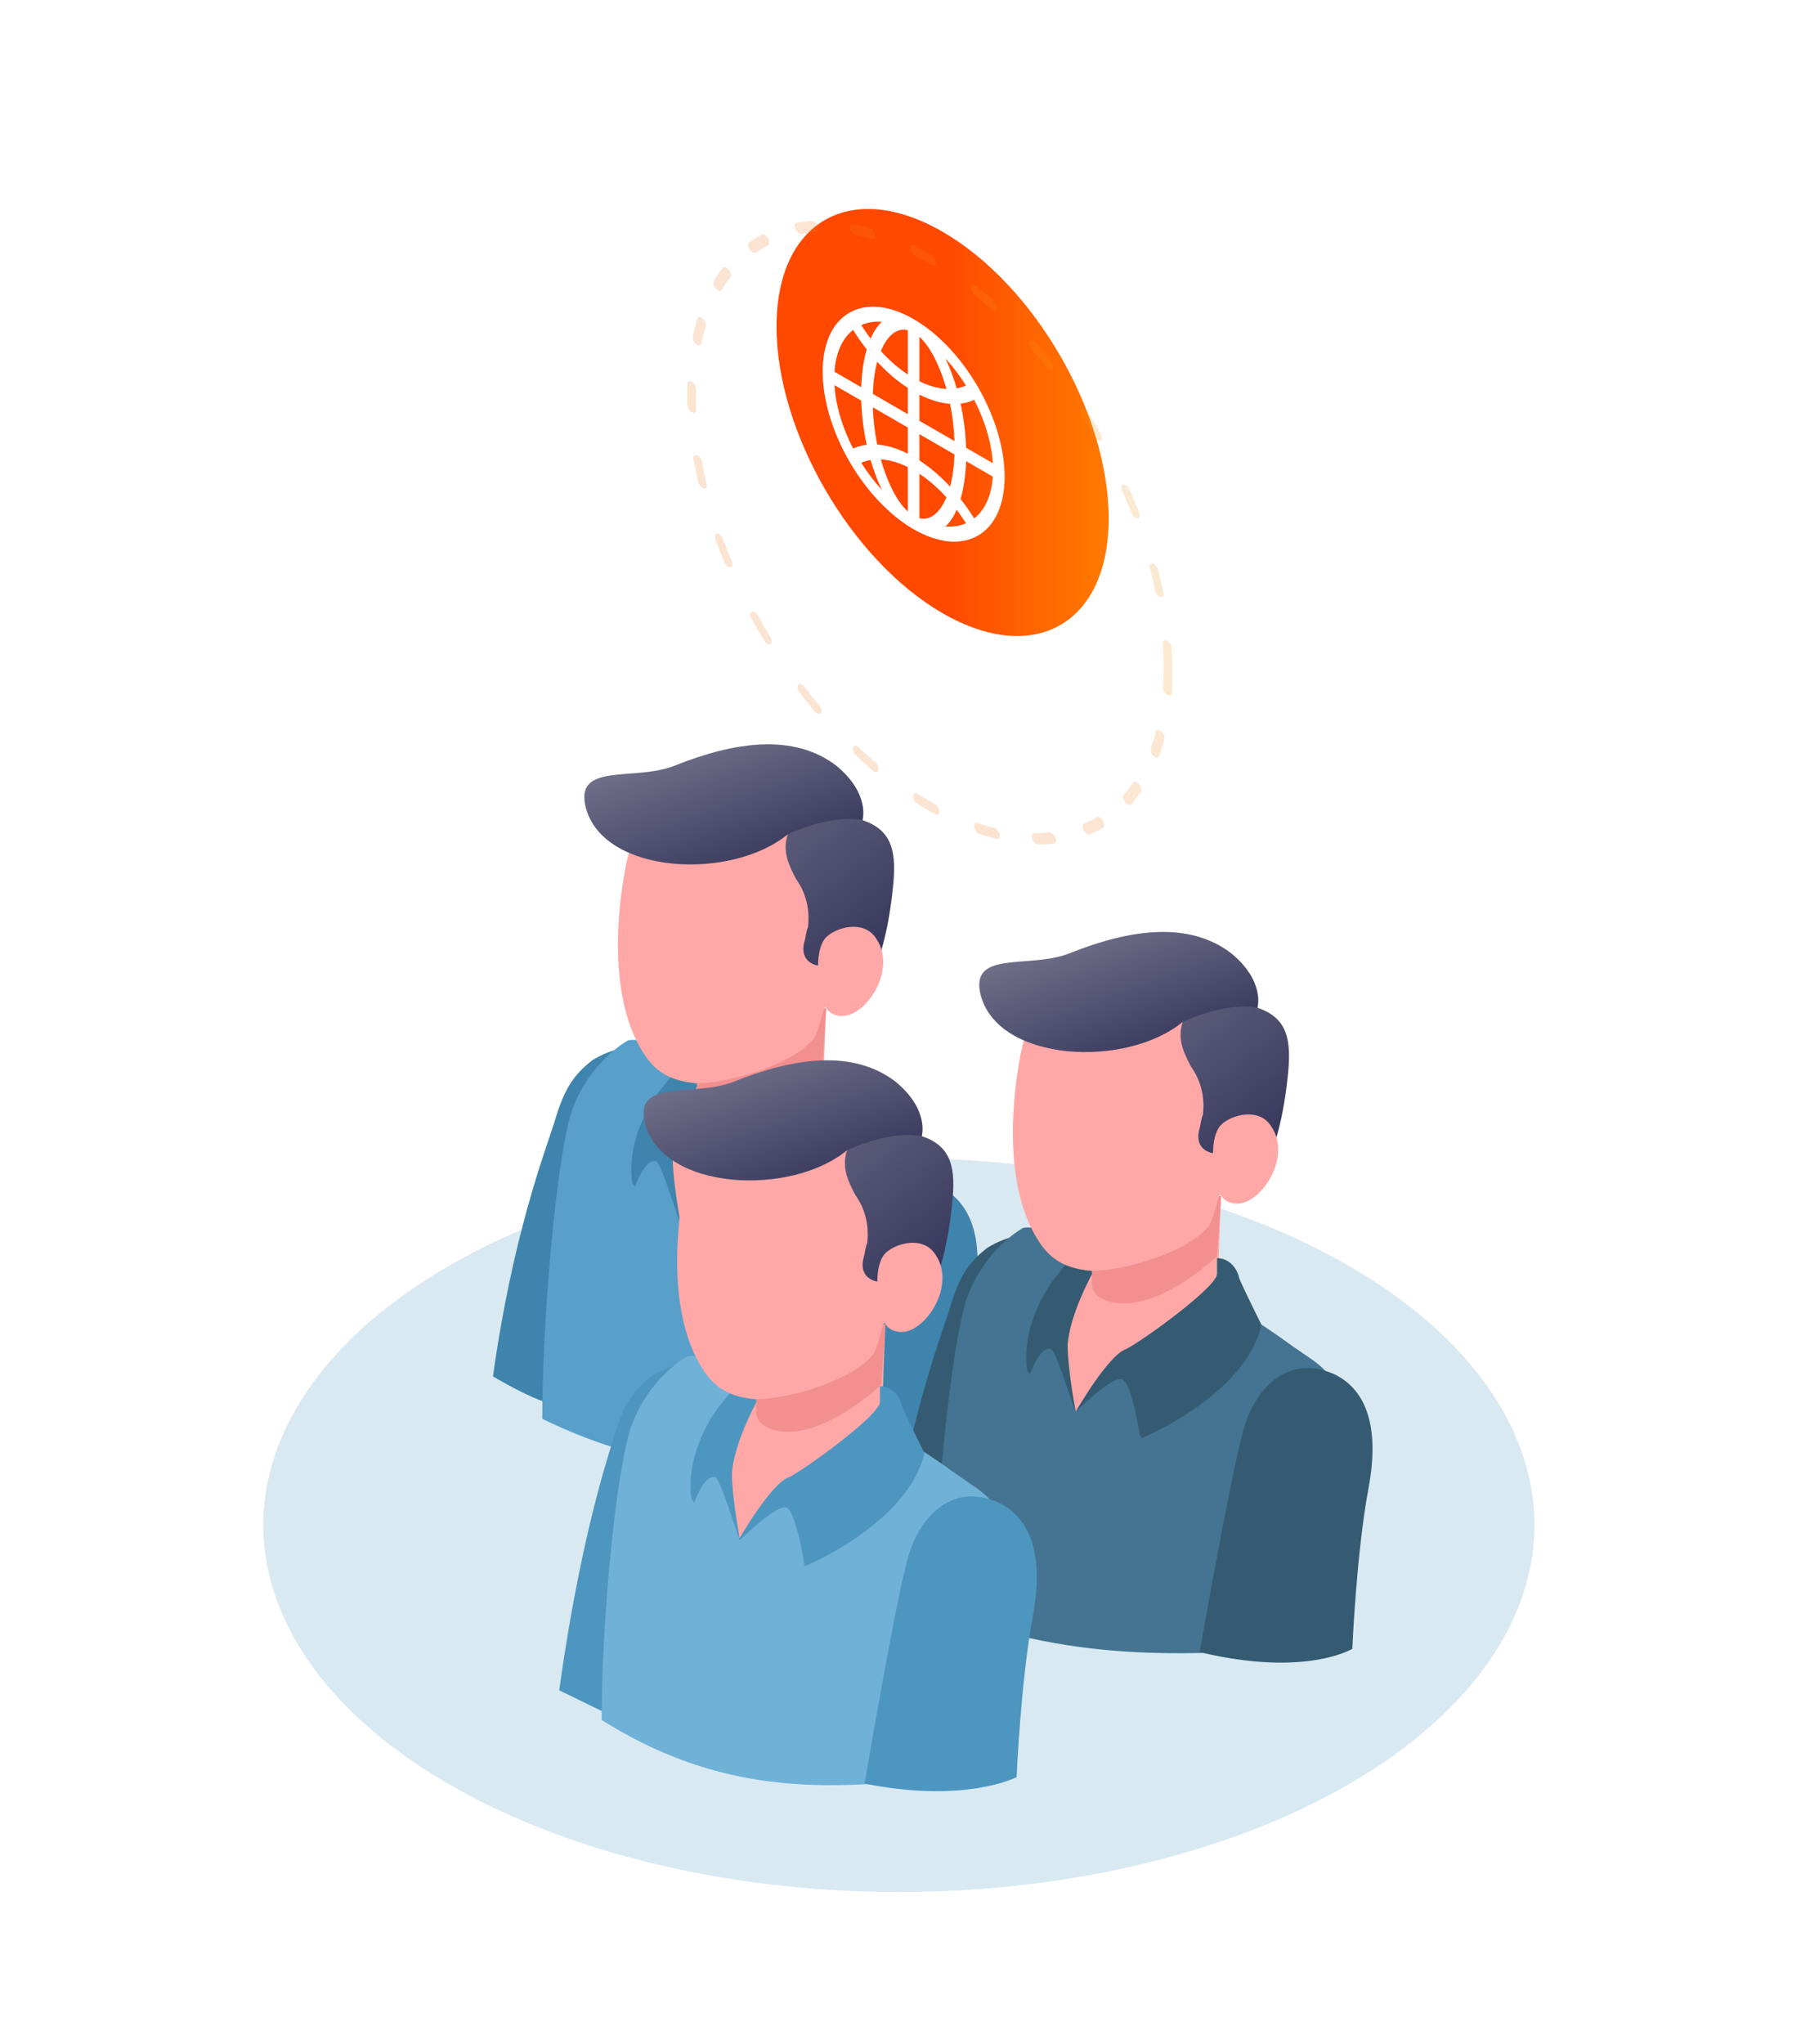 <svg width="178" height="202" viewBox="0 0 178 202" fill="none" xmlns="http://www.w3.org/2000/svg">
<circle r="51.291" transform="matrix(0.866 0.5 -0.866 0.5 88.839 150.709)" fill="#D9E9F2"/>
<path d="M54.775 110.964C55.72 107.682 56.666 106.224 58.556 104.766C60.635 103.49 62.337 103.49 62.337 103.49L66.685 122.084L64.793 138.755C57.987 140.396 54.432 139.372 48.724 136.02C50.615 122.348 53.83 113.881 54.775 110.964Z" fill="#3E84AC"/>
<path d="M81.653 99.609C81.653 99.609 81.253 108.389 81.453 109.187C81.653 109.986 85.444 112.58 86.641 113.378C87.839 114.376 80.655 121.36 77.063 122.957C73.471 124.553 62.495 120.362 62.296 114.974C62.096 109.586 64.291 104.997 65.888 104.797C67.484 104.598 81.653 99.609 81.653 99.609Z" fill="#FFA8A7"/>
<path d="M81.652 99.609L81.253 105.595C81.253 105.595 75.666 110.983 71.076 110.185C68.681 109.786 68.881 108.19 68.881 108.19V103.001L81.652 99.609Z" fill="#F28F8F"/>
<path d="M67.284 120.962C76.264 120.163 82.65 110.585 82.65 110.585C82.65 110.585 84.446 111.383 88.836 114.576C92.229 116.97 93.426 116.97 93.027 123.556C92.628 130.141 90.832 136.327 89.834 144.509C80.189 144.612 69.104 147.756 53.593 140.211C53.593 130.831 54.912 114.775 56.508 109.786C58.304 104.798 62.096 102.802 62.096 102.802C64.49 102.403 68.082 105.197 68.082 105.197C64.291 108.39 64.49 118.168 67.284 120.962Z" fill="#58A0CA"/>
<path d="M67.284 120.962C67.284 120.962 66.486 116.771 66.486 114.376C66.686 111.383 68.881 107.392 68.881 107.392V104.997C68.881 104.997 67.085 105.197 65.688 107.192C64.091 108.988 61.896 112.979 62.495 116.97C62.495 116.771 63.692 118.966 67.284 120.962Z" fill="#3E84AC"/>
<path d="M64.889 114.775C65.488 115.373 66.686 119.564 67.284 120.961C67.284 120.961 66.485 122.247 65.687 121.449C62.493 123.933 62.693 118.456 62.693 117.459C62.693 117.459 63.692 114.376 64.889 114.775Z" fill="#58A0CA"/>
<path d="M61.697 86.438C62.695 79.653 67.684 74.465 74.668 74.864C82.251 75.263 87.839 81.849 87.44 89.232C87.24 93.622 84.846 97.414 81.453 99.609C81.453 99.609 80.855 102.004 80.455 102.602C78.061 105.596 70.478 107.392 68.282 106.993C65.489 106.593 64.092 105.396 62.695 102.403C60.3 97.015 61.099 89.831 61.697 86.438Z" fill="#FFA8A7"/>
<path d="M62.695 81.05C65.688 76.66 70.876 74.066 76.664 75.263C80.256 75.862 83.448 78.057 85.245 81.05C88.238 82.048 88.637 84.243 88.238 87.835C87.839 91.626 87.04 95.219 85.245 98.411C84.646 99.609 82.65 98.811 81.653 99.609C81.852 99.21 85.444 93.822 81.653 92.624C81.054 93.223 80.854 94.42 80.854 95.418C80.854 95.418 79.058 95.219 79.457 93.223C79.657 92.624 79.657 92.026 79.856 91.626C80.056 89.831 79.657 88.234 78.659 86.837C78.061 85.64 77.262 84.243 77.861 82.447C77.861 82.447 73.271 84.442 67.484 83.245C65.089 82.647 63.293 81.848 62.695 81.05Z" fill="url(#paint0_linear)"/>
<path d="M85.243 81.05C85.243 81.05 86.042 78.456 82.649 75.662C78.459 72.469 72.671 73.267 66.685 75.662C62.694 77.258 56.707 75.263 57.904 79.853C59.7 86.438 72.272 87.037 77.86 82.447C78.259 82.247 82.25 80.451 85.243 81.05Z" fill="url(#paint1_linear)"/>
<path d="M81.652 99.608C81.652 99.608 82.051 100.406 83.248 100.406C85.643 100.406 88.636 95.817 86.641 92.823C85.443 90.828 82.65 91.626 81.652 92.624V99.608Z" fill="#FFA8A7"/>
<path d="M81.253 107.391C81.054 108.788 73.87 113.976 72.273 114.775C70.477 115.373 67.284 120.961 67.284 120.961C69.879 120.562 71.874 121.56 73.87 123.555C73.87 123.555 84.047 119.364 85.644 112.38C85.644 112.38 83.848 108.788 83.448 107.79C83.249 106.792 82.451 105.795 81.253 105.795V107.391Z" fill="#163584"/>
<path d="M71.874 117.768C72.872 118.168 73.67 123.556 73.67 123.556C73.67 123.556 70.675 121.649 69.677 121.45C68.879 121.25 67.085 121.161 67.085 121.161C67.085 121.161 70.876 117.369 71.874 117.768Z" fill="#42569C"/>
<path d="M92.628 117.169C95.82 118.566 97.417 122.158 96.22 128.544C95.022 134.93 94.622 144.398 94.622 144.398C94.622 144.398 89.633 146.394 79.655 144.398C79.655 144.398 82.849 125.75 84.047 122.158C85.244 118.566 88.237 115.373 92.628 117.169Z" fill="#3E84AC"/>
<path d="M93.808 129.505C94.754 126.223 95.699 124.765 97.589 123.306C99.668 122.03 101.37 122.03 101.37 122.03L105.718 140.625L103.826 157.296C97.021 158.936 95.319 157.296 87.758 154.561C89.648 140.889 92.863 132.421 93.808 129.505Z" fill="#345B72"/>
<path d="M120.686 118.149C120.686 118.149 120.287 126.93 120.486 127.728C120.686 128.526 124.477 131.121 125.675 131.919C126.872 132.917 119.688 139.901 116.096 141.497C112.504 143.094 101.528 138.903 101.329 133.515C101.129 128.127 103.324 123.537 104.921 123.338C106.517 123.138 120.686 118.149 120.686 118.149Z" fill="#FFA8A7"/>
<path d="M120.686 118.149L120.286 124.136C120.286 124.136 114.699 129.524 110.109 128.726C107.714 128.327 107.914 126.73 107.914 126.73V121.542L120.686 118.149Z" fill="#F28F8F"/>
<path d="M106.317 139.502C115.297 138.704 121.683 129.125 121.683 129.125C121.683 129.125 123.479 129.924 127.869 133.117C131.262 135.511 132.459 135.511 132.06 142.097C131.661 148.682 129.865 154.868 128.867 163.05C119.222 163.153 107.116 164.935 92.349 158.948C92.349 149.569 93.945 133.316 95.541 128.327C97.337 123.338 101.129 121.343 101.129 121.343C103.524 120.944 107.116 123.737 107.116 123.737C103.324 126.93 103.524 136.709 106.317 139.502Z" fill="#447491"/>
<path d="M106.318 139.502C106.318 139.502 105.519 135.312 105.519 132.917C105.719 129.924 107.914 125.933 107.914 125.933V123.538C107.914 123.538 106.118 123.737 104.721 125.733C103.125 127.529 100.93 131.52 101.528 135.511C101.528 135.312 102.726 137.507 106.318 139.502Z" fill="#345B72"/>
<path d="M103.923 133.315C104.521 133.914 105.719 138.105 106.317 139.502C106.317 139.502 105.518 140.788 104.72 139.99C101.526 142.474 101.727 136.997 101.727 135.999C101.727 135.999 102.725 132.916 103.923 133.315Z" fill="#447491"/>
<path d="M100.729 104.979C101.727 98.194 106.716 93.006 113.701 93.405C121.284 93.804 126.871 100.389 126.472 107.773C126.273 112.163 123.878 115.955 120.485 118.15C120.485 118.15 119.887 120.544 119.488 121.143C117.093 124.136 109.51 125.932 107.315 125.533C104.521 125.134 103.124 123.937 101.727 120.944C99.332 115.556 100.131 108.372 100.729 104.979Z" fill="#FFA8A7"/>
<path d="M101.728 99.591C104.721 95.201 109.91 92.606 115.697 93.804C119.289 94.402 122.482 96.597 124.278 99.591C127.271 100.589 127.67 102.784 127.271 106.376C126.872 110.167 126.074 113.759 124.278 116.952C123.679 118.149 121.683 117.351 120.686 118.149C120.885 117.75 124.477 112.362 120.686 111.165C120.087 111.764 119.887 112.961 119.887 113.959C119.887 113.959 118.091 113.759 118.491 111.764C118.69 111.165 118.69 110.566 118.89 110.167C119.089 108.371 118.69 106.775 117.692 105.378C117.094 104.181 116.295 102.784 116.894 100.988C116.894 100.988 112.304 102.983 106.517 101.786C104.123 101.187 102.327 100.389 101.728 99.591Z" fill="url(#paint2_linear)"/>
<path d="M124.278 99.591C124.278 99.591 125.076 96.997 121.683 94.203C117.493 91.01 111.706 91.808 105.719 94.203C101.728 95.799 95.741 93.804 96.939 98.394C98.734 104.979 111.307 105.578 116.894 100.988C117.293 100.788 121.284 98.992 124.278 99.591Z" fill="url(#paint3_linear)"/>
<path d="M120.685 118.149C120.685 118.149 121.084 118.947 122.282 118.947C124.676 118.947 127.67 114.357 125.674 111.364C124.477 109.369 121.683 110.167 120.685 111.165V118.149Z" fill="#FFA8A7"/>
<path d="M120.287 125.932C120.087 127.329 112.903 132.517 111.307 133.315C109.511 133.914 106.318 139.502 106.318 139.502C108.912 139.103 110.907 140.1 112.903 142.096C112.903 142.096 123.08 137.905 124.677 130.921C124.677 130.921 122.881 127.329 122.482 126.331C122.282 125.333 121.484 124.335 120.287 124.335V125.932Z" fill="#345B72"/>
<path d="M110.907 136.309C111.905 136.708 112.703 142.096 112.703 142.096C112.703 142.096 109.708 140.19 108.711 139.99C107.912 139.791 106.118 139.702 106.118 139.702C106.118 139.702 109.909 135.91 110.907 136.309Z" fill="#447491"/>
<path d="M131.661 135.71C134.854 137.107 136.45 140.699 135.253 147.085C134.056 153.471 133.655 162.939 133.655 162.939C133.655 162.939 129.051 165.782 118.57 163.267C118.57 163.267 121.883 144.291 123.08 140.699C124.277 137.107 127.271 133.914 131.661 135.71Z" fill="#345B72"/>
<path d="M60.63 142.19C61.575 138.909 62.52 137.451 64.41 135.992C66.49 134.716 68.191 134.716 68.191 134.716L72.539 153.311L70.647 169.982C63.842 171.622 64.344 171.444 55.27 167.04C57.16 153.367 59.684 145.107 60.63 142.19Z" fill="#4D96C0"/>
<path d="M87.507 130.835C87.507 130.835 87.108 139.616 87.307 140.414C87.507 141.212 91.299 143.806 92.496 144.605C93.693 145.602 86.509 152.587 82.917 154.183C79.325 155.78 68.35 151.589 68.15 146.201C67.951 140.813 70.146 136.223 71.742 136.024C73.338 135.824 87.507 130.835 87.507 130.835Z" fill="#FFA8A7"/>
<path d="M87.507 130.835L87.108 136.822C87.108 136.822 81.52 142.21 76.93 141.412C74.536 141.013 74.735 139.416 74.735 139.416V134.228L87.507 130.835Z" fill="#F28F8F"/>
<path d="M73.139 152.188C82.119 151.39 88.504 141.811 88.504 141.811C88.504 141.811 90.3 142.609 94.691 145.802C98.083 148.197 99.281 148.197 98.881 154.782C98.482 161.368 96.686 167.554 95.689 175.736C86.044 175.839 74.134 179.197 59.462 169.974C59.462 160.595 60.766 146.002 62.363 141.013C64.159 136.024 67.95 134.029 67.95 134.029C70.345 133.629 73.937 136.423 73.937 136.423C70.145 139.616 70.345 149.394 73.139 152.188Z" fill="#70B1D7"/>
<path d="M73.139 152.188C73.139 152.188 72.341 147.997 72.341 145.603C72.54 142.609 74.735 138.618 74.735 138.618V136.224C74.735 136.224 72.939 136.423 71.543 138.419C69.946 140.215 67.751 144.206 68.35 148.197C68.35 147.997 69.547 150.193 73.139 152.188Z" fill="#4D96C0"/>
<path d="M70.744 146.001C71.343 146.6 72.54 150.791 73.139 152.187C73.139 152.187 72.339 153.474 71.541 152.676C68.347 155.16 68.548 149.683 68.548 148.685C68.548 148.685 69.547 145.602 70.744 146.001Z" fill="#70B1D7"/>
<path d="M67.551 117.665C68.548 110.88 73.537 105.692 80.522 106.091C88.105 106.49 93.692 113.075 93.293 120.459C93.094 124.849 90.699 128.64 87.307 130.836C87.307 130.836 86.708 133.23 86.309 133.829C83.914 136.822 76.331 138.618 74.136 138.219C71.342 137.82 69.945 136.623 68.548 133.629C66.154 128.241 66.952 121.057 67.551 117.665Z" fill="#FFA8A7"/>
<path d="M68.549 112.277C71.543 107.886 76.731 105.292 82.518 106.489C86.11 107.088 89.303 109.283 91.099 112.277C94.092 113.274 94.491 115.469 94.092 119.061C93.693 122.853 92.895 126.445 91.099 129.638C90.5 130.835 88.505 130.037 87.507 130.835C87.707 130.436 91.299 125.048 87.507 123.851C86.908 124.45 86.709 125.647 86.709 126.645C86.709 126.645 84.913 126.445 85.312 124.45C85.511 123.851 85.511 123.252 85.711 122.853C85.91 121.057 85.511 119.461 84.514 118.064C83.915 116.866 83.117 115.469 83.715 113.673C83.715 113.673 79.126 115.669 73.338 114.472C70.944 113.873 69.148 113.075 68.549 112.277Z" fill="url(#paint4_linear)"/>
<path d="M91.099 112.277C91.099 112.277 91.897 109.682 88.505 106.889C84.314 103.696 78.527 104.494 72.54 106.889C68.549 108.485 62.562 106.49 63.76 111.079C65.556 117.665 78.128 118.263 83.715 113.674C84.115 113.474 88.106 111.678 91.099 112.277Z" fill="url(#paint5_linear)"/>
<path d="M87.506 130.835C87.506 130.835 87.906 131.633 89.103 131.633C91.498 131.633 94.491 127.043 92.495 124.05C91.298 122.054 88.504 122.853 87.506 123.85V130.835Z" fill="#FFA8A7"/>
<path d="M86.969 138.596C86.77 139.993 79.586 145.182 77.989 145.98C76.193 146.579 73 152.166 73 152.166C75.594 151.767 77.59 152.765 79.586 154.76C79.586 154.76 89.763 150.57 91.359 143.585C91.359 143.585 89.563 139.993 89.164 138.996C88.965 137.998 88.166 137 86.969 137V138.596Z" fill="#4D96C0"/>
<path d="M77.728 148.995C78.726 149.394 79.524 154.782 79.524 154.782C79.524 154.782 76.53 152.876 75.532 152.676C74.734 152.477 72.939 152.388 72.939 152.388C72.939 152.388 76.731 148.596 77.728 148.995Z" fill="#70B1D7"/>
<path d="M98.482 148.396C101.675 149.793 103.271 153.385 102.074 159.771C100.877 166.156 100.476 175.625 100.476 175.625C100.476 175.625 95.43 178.258 85.452 176.262C85.452 176.262 88.704 156.977 89.901 153.385C91.099 149.793 94.092 146.6 98.482 148.396Z" fill="#4D96C0"/>
<g filter="url(#filter0_d)">
<ellipse rx="18.955" ry="18.847" transform="matrix(0.866 0.5 -2.20305e-08 1 91.163 41.754)" fill="url(#paint6_linear)"/>
</g>
<g opacity="0.2" filter="url(#filter1_d)">
<ellipse rx="27.192" ry="27.038" transform="matrix(0.866 0.5 -2.20305e-08 1 91.898 41.634)" stroke="url(#paint7_linear)" stroke-linecap="round" stroke-linejoin="round" stroke-dasharray="2 5"/>
</g>
<g clip-path="url(#clip0)">
<path d="M96.656 38.249C93.143 32.164 87.456 28.88 83.943 30.909C80.43 32.937 80.429 39.503 83.943 45.589C87.456 51.674 93.142 54.958 96.656 52.929C100.169 50.901 100.17 44.335 96.656 38.249ZM96.28 51.233C95.86 50.556 95.411 49.913 94.937 49.309C95.25 48.241 95.436 46.974 95.48 45.571L98.123 47.097C98.003 48.953 97.363 50.389 96.28 51.233ZM82.476 38.064L85.119 39.59C85.163 41.043 85.348 42.524 85.661 43.953C85.188 44.011 84.738 44.135 84.318 44.326C83.236 42.233 82.596 40.058 82.476 38.064ZM84.318 32.606C84.738 33.282 85.188 33.925 85.661 34.529C85.348 35.597 85.163 36.864 85.119 38.267L82.476 36.741C82.596 34.885 83.236 33.449 84.318 32.606ZM89.727 37.013C88.792 36.396 87.891 35.611 87.056 34.69C87.542 33.526 88.437 32.311 89.727 32.626L89.727 37.013ZM89.727 38.338L89.727 40.927L86.265 38.928C86.305 37.743 86.453 36.669 86.7 35.75C87.649 36.777 88.669 37.652 89.727 38.338ZM89.727 42.25L89.727 44.838C88.669 44.304 87.649 44.001 86.7 43.932C86.453 42.728 86.305 41.483 86.265 40.252L89.727 42.25ZM89.727 46.164L89.727 50.551C88.437 49.377 87.542 47.128 87.056 45.403C87.891 45.447 88.792 45.701 89.727 46.164ZM90.872 46.825C91.806 47.442 92.707 48.228 93.543 49.148C93.057 50.312 92.161 51.527 90.872 51.212L90.872 46.825ZM90.872 45.5L90.872 42.911L94.333 44.91C94.294 46.095 94.145 47.169 93.899 48.089C92.95 47.062 91.929 46.186 90.872 45.5ZM90.872 41.588L90.872 39C91.929 39.534 92.95 39.837 93.899 39.906C94.145 41.11 94.294 42.356 94.333 43.587L90.872 41.588ZM90.872 37.674L90.872 33.288C92.161 34.461 93.057 36.71 93.543 38.435C92.707 38.391 91.806 38.137 90.872 37.674ZM93.445 35.434C94.179 36.228 94.863 37.126 95.476 38.103C95.184 38.232 94.876 38.324 94.555 38.379C94.269 37.398 93.904 36.393 93.445 35.434ZM86.044 33.466C85.722 33.039 85.415 32.592 85.123 32.126C85.736 31.856 86.42 31.748 87.153 31.801C86.695 32.231 86.33 32.814 86.044 33.466ZM86.044 45.459C86.33 46.441 86.695 47.445 87.153 48.405C86.42 47.61 85.736 46.713 85.123 45.735C85.415 45.606 85.722 45.514 86.044 45.459ZM94.555 50.373C94.876 50.799 95.184 51.247 95.476 51.712C94.863 51.982 94.179 52.09 93.445 52.037C93.904 51.607 94.269 51.024 94.555 50.373ZM95.48 44.248C95.436 42.795 95.25 41.314 94.937 39.885C95.411 39.828 95.86 39.703 96.28 39.512C97.363 41.605 98.003 43.78 98.123 45.774L95.48 44.248Z" fill="white"/>
</g>
<defs>
<filter id="filter0_d" x="56.747" y="0.654" width="72.831" height="82.201" filterUnits="userSpaceOnUse" color-interpolation-filters="sRGB">
<feFlood flood-opacity="0" result="BackgroundImageFix"/>
<feColorMatrix in="SourceAlpha" type="matrix" values="0 0 0 0 0 0 0 0 0 0 0 0 0 0 0 0 0 0 127 0"/>
<feOffset dx="2"/>
<feGaussianBlur stdDeviation="10"/>
<feColorMatrix type="matrix" values="0 0 0 0 0.762 0 0 0 0 0.348 0 0 0 0 0.079 0 0 0 0.46 0"/>
<feBlend mode="normal" in2="BackgroundImageFix" result="effect1_dropShadow"/>
<feBlend mode="normal" in="SourceGraphic" in2="effect1_dropShadow" result="shape"/>
</filter>
<filter id="filter1_d" x="47.396" y="1.291" width="89.005" height="102.687" filterUnits="userSpaceOnUse" color-interpolation-filters="sRGB">
<feFlood flood-opacity="0" result="BackgroundImageFix"/>
<feColorMatrix in="SourceAlpha" type="matrix" values="0 0 0 0 0 0 0 0 0 0 0 0 0 0 0 0 0 0 127 0"/>
<feOffset dy="11"/>
<feGaussianBlur stdDeviation="10.26"/>
<feColorMatrix type="matrix" values="0 0 0 0 0.093 0 0 0 0 0.154 0 0 0 0 0.099 0 0 0 0.18 0"/>
<feBlend mode="normal" in2="BackgroundImageFix" result="effect1_dropShadow"/>
<feBlend mode="normal" in="SourceGraphic" in2="effect1_dropShadow" result="shape"/>
</filter>
<linearGradient id="paint0_linear" x1="84.461" y1="103.315" x2="62.881" y2="76.375" gradientUnits="userSpaceOnUse">
<stop stop-color="#2B2B52"/>
<stop offset="1" stop-color="#7A7A92"/>
</linearGradient>
<linearGradient id="paint1_linear" x1="81.129" y1="87.212" x2="74.349" y2="68.341" gradientUnits="userSpaceOnUse">
<stop stop-color="#2B2B52"/>
<stop offset="1" stop-color="#7A7A92"/>
</linearGradient>
<linearGradient id="paint2_linear" x1="123.494" y1="121.856" x2="101.914" y2="94.916" gradientUnits="userSpaceOnUse">
<stop stop-color="#2B2B52"/>
<stop offset="1" stop-color="#7A7A92"/>
</linearGradient>
<linearGradient id="paint3_linear" x1="120.163" y1="105.753" x2="113.383" y2="86.881" gradientUnits="userSpaceOnUse">
<stop stop-color="#2B2B52"/>
<stop offset="1" stop-color="#7A7A92"/>
</linearGradient>
<linearGradient id="paint4_linear" x1="90.315" y1="134.542" x2="68.736" y2="107.602" gradientUnits="userSpaceOnUse">
<stop stop-color="#2B2B52"/>
<stop offset="1" stop-color="#7A7A92"/>
</linearGradient>
<linearGradient id="paint5_linear" x1="86.985" y1="118.439" x2="80.205" y2="99.567" gradientUnits="userSpaceOnUse">
<stop stop-color="#2B2B52"/>
<stop offset="1" stop-color="#7A7A92"/>
</linearGradient>
<linearGradient id="paint6_linear" x1="0.002" y1="18.851" x2="37.889" y2="18.851" gradientUnits="userSpaceOnUse">
<stop stop-color="#FF4800"/>
<stop offset="0.281" stop-color="#FF6500"/>
<stop offset="0.759" stop-color="#FF9300"/>
<stop offset="1" stop-color="#FFA400"/>
</linearGradient>
<linearGradient id="paint7_linear" x1="31.951" y1="50.696" x2="77.327" y2="18.684" gradientUnits="userSpaceOnUse">
<stop stop-color="#F07822"/>
<stop offset="1" stop-color="#EBB11D"/>
</linearGradient>
<clipPath id="clip0">
<rect width="20.765" height="20.765" transform="matrix(0.866 0.5 -2.20305e-08 1 81.308 26.346)" fill="white"/>
</clipPath>
</defs>
</svg>
